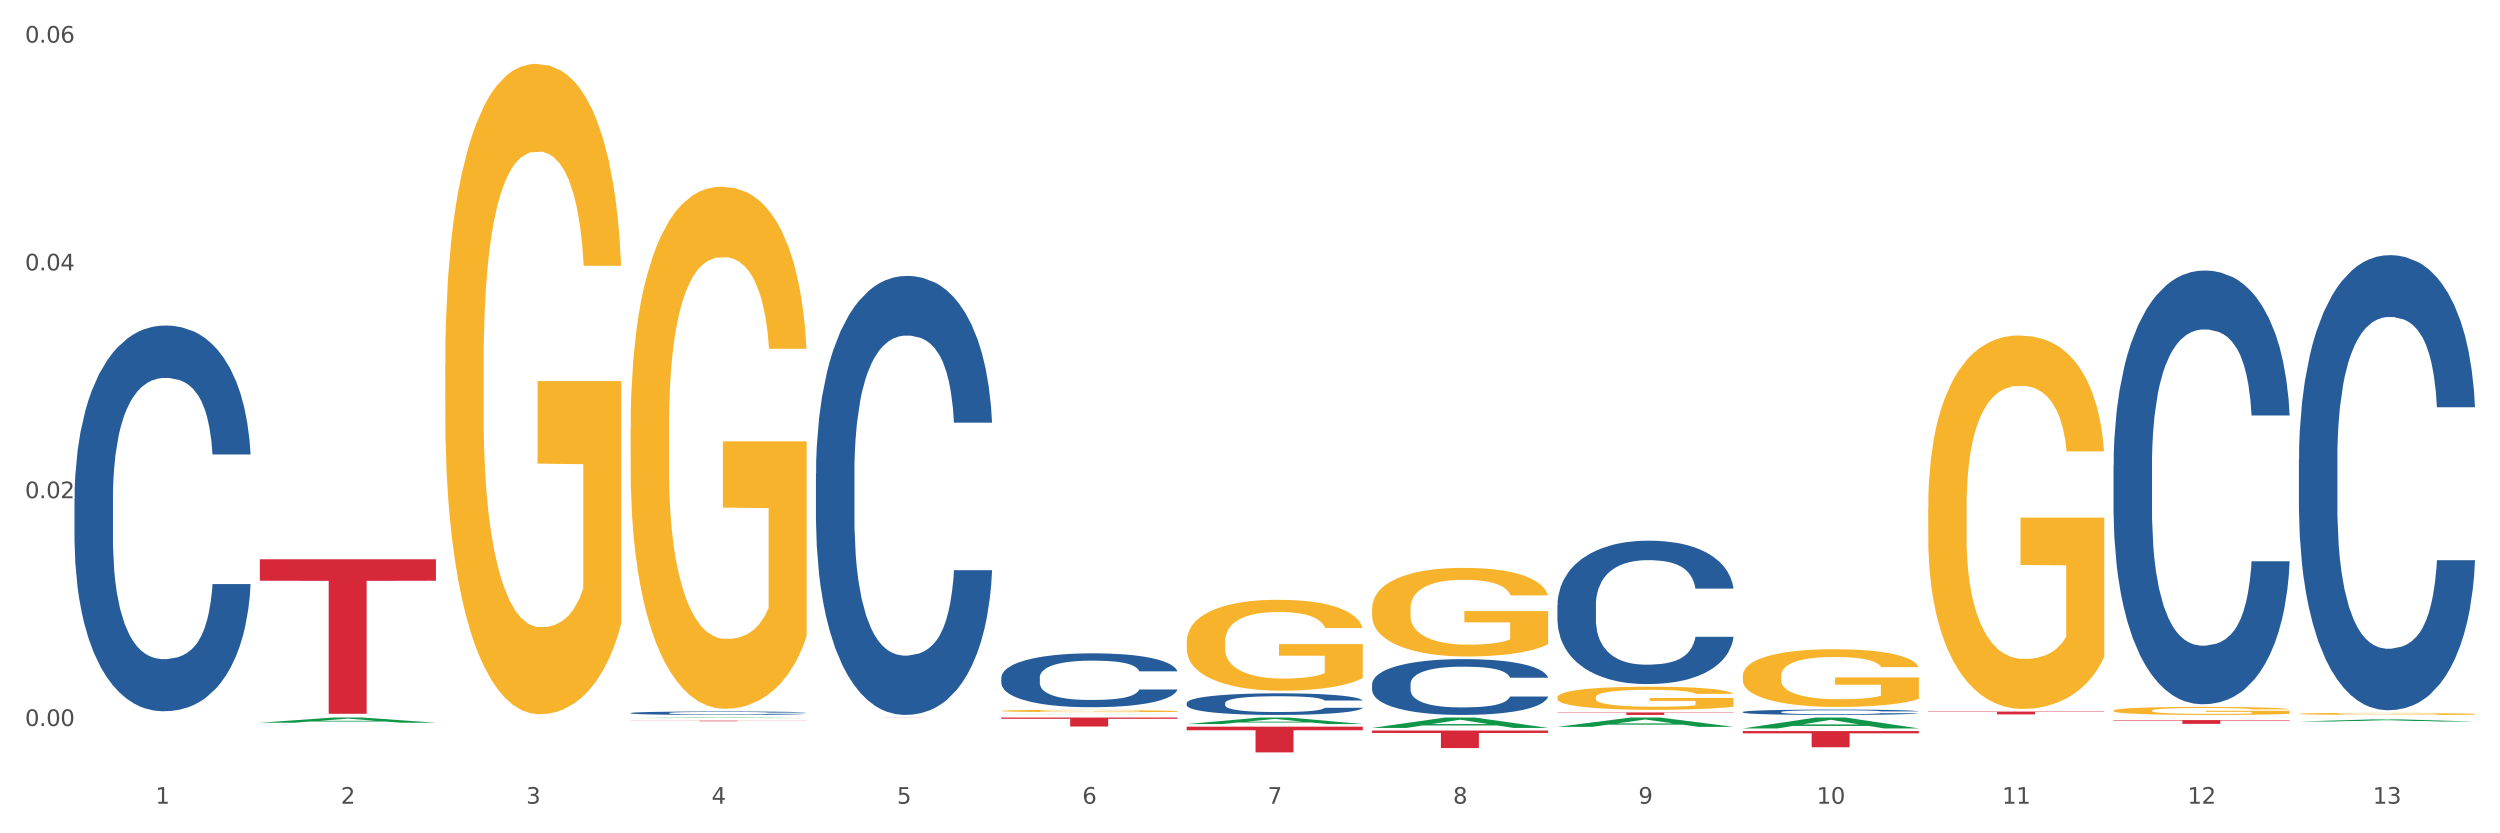 <?xml version="1.0" encoding="utf-8" standalone="no"?>
<!DOCTYPE svg PUBLIC "-//W3C//DTD SVG 1.1//EN"
  "http://www.w3.org/Graphics/SVG/1.1/DTD/svg11.dtd">
<svg xmlns:xlink="http://www.w3.org/1999/xlink" width="1080pt" height="360pt" viewBox="0 0 1080 360" xmlns="http://www.w3.org/2000/svg" version="1.1">
 <rect x="0" y="0" width="1080" height="360" fill="#333333" stroke="none"/>
 <defs>
  <style type="text/css">*{stroke-linejoin: round; stroke-linecap: butt}</style>
 </defs>
 <g id="figure_1">
  <g id="patch_1">
   <path d="M 0 360 
L 1080 360 
L 1080 0 
L 0 0 
z
" style="fill: #ffffff; stroke: #ffffff; stroke-linejoin: miter"/>
  </g>
  <g id="axes_1">
   <g id="matplotlib.axis_1">
    <g id="xtick_1">
     <g id="text_1">
      <!-- 1 -->
      <g style="fill: #4d4d4d" transform="translate(67.159 347.204) scale(0.096 -0.096)">
       <defs>
        <path id="DejaVuSans-31" d="M 794 531 
L 1825 531 
L 1825 4091 
L 703 3866 
L 703 4441 
L 1819 4666 
L 2450 4666 
L 2450 531 
L 3481 531 
L 3481 0 
L 794 0 
L 794 531 
z
" transform="scale(0.016)"/>
       </defs>
       <use xlink:href="#DejaVuSans-31"/>
      </g>
     </g>
    </g>
    <g id="xtick_2">
     <g id="text_2">
      <!-- 2 -->
      <g style="fill: #4d4d4d" transform="translate(147.238 347.204) scale(0.096 -0.096)">
       <defs>
        <path id="DejaVuSans-32" d="M 1228 531 
L 3431 531 
L 3431 0 
L 469 0 
L 469 531 
Q 828 903 1448 1529 
Q 2069 2156 2228 2338 
Q 2531 2678 2651 2914 
Q 2772 3150 2772 3378 
Q 2772 3750 2511 3984 
Q 2250 4219 1831 4219 
Q 1534 4219 1204 4116 
Q 875 4013 500 3803 
L 500 4441 
Q 881 4594 1212 4672 
Q 1544 4750 1819 4750 
Q 2544 4750 2975 4387 
Q 3406 4025 3406 3419 
Q 3406 3131 3298 2873 
Q 3191 2616 2906 2266 
Q 2828 2175 2409 1742 
Q 1991 1309 1228 531 
z
" transform="scale(0.016)"/>
       </defs>
       <use xlink:href="#DejaVuSans-32"/>
      </g>
     </g>
    </g>
    <g id="xtick_3">
     <g id="text_3">
      <!-- 3 -->
      <g style="fill: #4d4d4d" transform="translate(227.317 347.204) scale(0.096 -0.096)">
       <defs>
        <path id="DejaVuSans-33" d="M 2597 2516 
Q 3050 2419 3304 2112 
Q 3559 1806 3559 1356 
Q 3559 666 3084 287 
Q 2609 -91 1734 -91 
Q 1441 -91 1130 -33 
Q 819 25 488 141 
L 488 750 
Q 750 597 1062 519 
Q 1375 441 1716 441 
Q 2309 441 2620 675 
Q 2931 909 2931 1356 
Q 2931 1769 2642 2001 
Q 2353 2234 1838 2234 
L 1294 2234 
L 1294 2753 
L 1863 2753 
Q 2328 2753 2575 2939 
Q 2822 3125 2822 3475 
Q 2822 3834 2567 4026 
Q 2313 4219 1838 4219 
Q 1578 4219 1281 4162 
Q 984 4106 628 3988 
L 628 4550 
Q 988 4650 1302 4700 
Q 1616 4750 1894 4750 
Q 2613 4750 3031 4423 
Q 3450 4097 3450 3541 
Q 3450 3153 3228 2886 
Q 3006 2619 2597 2516 
z
" transform="scale(0.016)"/>
       </defs>
       <use xlink:href="#DejaVuSans-33"/>
      </g>
     </g>
    </g>
    <g id="xtick_4">
     <g id="text_4">
      <!-- 4 -->
      <g style="fill: #4d4d4d" transform="translate(307.396 347.204) scale(0.096 -0.096)">
       <defs>
        <path id="DejaVuSans-34" d="M 2419 4116 
L 825 1625 
L 2419 1625 
L 2419 4116 
z
M 2253 4666 
L 3047 4666 
L 3047 1625 
L 3713 1625 
L 3713 1100 
L 3047 1100 
L 3047 0 
L 2419 0 
L 2419 1100 
L 313 1100 
L 313 1709 
L 2253 4666 
z
" transform="scale(0.016)"/>
       </defs>
       <use xlink:href="#DejaVuSans-34"/>
      </g>
     </g>
    </g>
    <g id="xtick_5">
     <g id="text_5">
      <!-- 5 -->
      <g style="fill: #4d4d4d" transform="translate(387.475 347.204) scale(0.096 -0.096)">
       <defs>
        <path id="DejaVuSans-35" d="M 691 4666 
L 3169 4666 
L 3169 4134 
L 1269 4134 
L 1269 2991 
Q 1406 3038 1543 3061 
Q 1681 3084 1819 3084 
Q 2600 3084 3056 2656 
Q 3513 2228 3513 1497 
Q 3513 744 3044 326 
Q 2575 -91 1722 -91 
Q 1428 -91 1123 -41 
Q 819 9 494 109 
L 494 744 
Q 775 591 1075 516 
Q 1375 441 1709 441 
Q 2250 441 2565 725 
Q 2881 1009 2881 1497 
Q 2881 1984 2565 2268 
Q 2250 2553 1709 2553 
Q 1456 2553 1204 2497 
Q 953 2441 691 2322 
L 691 4666 
z
" transform="scale(0.016)"/>
       </defs>
       <use xlink:href="#DejaVuSans-35"/>
      </g>
     </g>
    </g>
    <g id="xtick_6">
     <g id="text_6">
      <!-- 6 -->
      <g style="fill: #4d4d4d" transform="translate(467.554 347.204) scale(0.096 -0.096)">
       <defs>
        <path id="DejaVuSans-36" d="M 2113 2584 
Q 1688 2584 1439 2293 
Q 1191 2003 1191 1497 
Q 1191 994 1439 701 
Q 1688 409 2113 409 
Q 2538 409 2786 701 
Q 3034 994 3034 1497 
Q 3034 2003 2786 2293 
Q 2538 2584 2113 2584 
z
M 3366 4563 
L 3366 3988 
Q 3128 4100 2886 4159 
Q 2644 4219 2406 4219 
Q 1781 4219 1451 3797 
Q 1122 3375 1075 2522 
Q 1259 2794 1537 2939 
Q 1816 3084 2150 3084 
Q 2853 3084 3261 2657 
Q 3669 2231 3669 1497 
Q 3669 778 3244 343 
Q 2819 -91 2113 -91 
Q 1303 -91 875 529 
Q 447 1150 447 2328 
Q 447 3434 972 4092 
Q 1497 4750 2381 4750 
Q 2619 4750 2861 4703 
Q 3103 4656 3366 4563 
z
" transform="scale(0.016)"/>
       </defs>
       <use xlink:href="#DejaVuSans-36"/>
      </g>
     </g>
    </g>
    <g id="xtick_7">
     <g id="text_7">
      <!-- 7 -->
      <g style="fill: #4d4d4d" transform="translate(547.634 347.204) scale(0.096 -0.096)">
       <defs>
        <path id="DejaVuSans-37" d="M 525 4666 
L 3525 4666 
L 3525 4397 
L 1831 0 
L 1172 0 
L 2766 4134 
L 525 4134 
L 525 4666 
z
" transform="scale(0.016)"/>
       </defs>
       <use xlink:href="#DejaVuSans-37"/>
      </g>
     </g>
    </g>
    <g id="xtick_8">
     <g id="text_8">
      <!-- 8 -->
      <g style="fill: #4d4d4d" transform="translate(627.713 347.204) scale(0.096 -0.096)">
       <defs>
        <path id="DejaVuSans-38" d="M 2034 2216 
Q 1584 2216 1326 1975 
Q 1069 1734 1069 1313 
Q 1069 891 1326 650 
Q 1584 409 2034 409 
Q 2484 409 2743 651 
Q 3003 894 3003 1313 
Q 3003 1734 2745 1975 
Q 2488 2216 2034 2216 
z
M 1403 2484 
Q 997 2584 770 2862 
Q 544 3141 544 3541 
Q 544 4100 942 4425 
Q 1341 4750 2034 4750 
Q 2731 4750 3128 4425 
Q 3525 4100 3525 3541 
Q 3525 3141 3298 2862 
Q 3072 2584 2669 2484 
Q 3125 2378 3379 2068 
Q 3634 1759 3634 1313 
Q 3634 634 3220 271 
Q 2806 -91 2034 -91 
Q 1263 -91 848 271 
Q 434 634 434 1313 
Q 434 1759 690 2068 
Q 947 2378 1403 2484 
z
M 1172 3481 
Q 1172 3119 1398 2916 
Q 1625 2713 2034 2713 
Q 2441 2713 2670 2916 
Q 2900 3119 2900 3481 
Q 2900 3844 2670 4047 
Q 2441 4250 2034 4250 
Q 1625 4250 1398 4047 
Q 1172 3844 1172 3481 
z
" transform="scale(0.016)"/>
       </defs>
       <use xlink:href="#DejaVuSans-38"/>
      </g>
     </g>
    </g>
    <g id="xtick_9">
     <g id="text_9">
      <!-- 9 -->
      <g style="fill: #4d4d4d" transform="translate(707.792 347.204) scale(0.096 -0.096)">
       <defs>
        <path id="DejaVuSans-39" d="M 703 97 
L 703 672 
Q 941 559 1184 500 
Q 1428 441 1663 441 
Q 2288 441 2617 861 
Q 2947 1281 2994 2138 
Q 2813 1869 2534 1725 
Q 2256 1581 1919 1581 
Q 1219 1581 811 2004 
Q 403 2428 403 3163 
Q 403 3881 828 4315 
Q 1253 4750 1959 4750 
Q 2769 4750 3195 4129 
Q 3622 3509 3622 2328 
Q 3622 1225 3098 567 
Q 2575 -91 1691 -91 
Q 1453 -91 1209 -44 
Q 966 3 703 97 
z
M 1959 2075 
Q 2384 2075 2632 2365 
Q 2881 2656 2881 3163 
Q 2881 3666 2632 3958 
Q 2384 4250 1959 4250 
Q 1534 4250 1286 3958 
Q 1038 3666 1038 3163 
Q 1038 2656 1286 2365 
Q 1534 2075 1959 2075 
z
" transform="scale(0.016)"/>
       </defs>
       <use xlink:href="#DejaVuSans-39"/>
      </g>
     </g>
    </g>
    <g id="xtick_10">
     <g id="text_10">
      <!-- 10 -->
      <g style="fill: #4d4d4d" transform="translate(784.817 347.204) scale(0.096 -0.096)">
       <defs>
        <path id="DejaVuSans-30" d="M 2034 4250 
Q 1547 4250 1301 3770 
Q 1056 3291 1056 2328 
Q 1056 1369 1301 889 
Q 1547 409 2034 409 
Q 2525 409 2770 889 
Q 3016 1369 3016 2328 
Q 3016 3291 2770 3770 
Q 2525 4250 2034 4250 
z
M 2034 4750 
Q 2819 4750 3233 4129 
Q 3647 3509 3647 2328 
Q 3647 1150 3233 529 
Q 2819 -91 2034 -91 
Q 1250 -91 836 529 
Q 422 1150 422 2328 
Q 422 3509 836 4129 
Q 1250 4750 2034 4750 
z
" transform="scale(0.016)"/>
       </defs>
       <use xlink:href="#DejaVuSans-31"/>
       <use xlink:href="#DejaVuSans-30" transform="translate(63.623 0)"/>
      </g>
     </g>
    </g>
    <g id="xtick_11">
     <g id="text_11">
      <!-- 11 -->
      <g style="fill: #4d4d4d" transform="translate(864.896 347.204) scale(0.096 -0.096)">
       <use xlink:href="#DejaVuSans-31"/>
       <use xlink:href="#DejaVuSans-31" transform="translate(63.623 0)"/>
      </g>
     </g>
    </g>
    <g id="xtick_12">
     <g id="text_12">
      <!-- 12 -->
      <g style="fill: #4d4d4d" transform="translate(944.975 347.204) scale(0.096 -0.096)">
       <use xlink:href="#DejaVuSans-31"/>
       <use xlink:href="#DejaVuSans-32" transform="translate(63.623 0)"/>
      </g>
     </g>
    </g>
    <g id="xtick_13">
     <g id="text_13">
      <!-- 13 -->
      <g style="fill: #4d4d4d" transform="translate(1025.054 347.204) scale(0.096 -0.096)">
       <use xlink:href="#DejaVuSans-31"/>
       <use xlink:href="#DejaVuSans-33" transform="translate(63.623 0)"/>
      </g>
     </g>
    </g>
    <g id="xtick_14"/>
    <g id="xtick_15"/>
    <g id="xtick_16"/>
    <g id="xtick_17"/>
    <g id="xtick_18"/>
    <g id="xtick_19"/>
    <g id="xtick_20"/>
    <g id="xtick_21"/>
    <g id="xtick_22"/>
    <g id="xtick_23"/>
    <g id="xtick_24"/>
    <g id="xtick_25"/>
   </g>
   <g id="matplotlib.axis_2">
    <g id="ytick_1">
     <g id="text_14">
      <!-- 0.00 -->
      <g style="fill: #4d4d4d" transform="translate(10.8 313.63) scale(0.096 -0.096)">
       <defs>
        <path id="DejaVuSans-2e" d="M 684 794 
L 1344 794 
L 1344 0 
L 684 0 
L 684 794 
z
" transform="scale(0.016)"/>
       </defs>
       <use xlink:href="#DejaVuSans-30"/>
       <use xlink:href="#DejaVuSans-2e" transform="translate(63.623 0)"/>
       <use xlink:href="#DejaVuSans-30" transform="translate(95.41 0)"/>
       <use xlink:href="#DejaVuSans-30" transform="translate(159.033 0)"/>
      </g>
     </g>
    </g>
    <g id="ytick_2">
     <g id="text_15">
      <!-- 0.02 -->
      <g style="fill: #4d4d4d" transform="translate(10.8 215.223) scale(0.096 -0.096)">
       <use xlink:href="#DejaVuSans-30"/>
       <use xlink:href="#DejaVuSans-2e" transform="translate(63.623 0)"/>
       <use xlink:href="#DejaVuSans-30" transform="translate(95.41 0)"/>
       <use xlink:href="#DejaVuSans-32" transform="translate(159.033 0)"/>
      </g>
     </g>
    </g>
    <g id="ytick_3">
     <g id="text_16">
      <!-- 0.04 -->
      <g style="fill: #4d4d4d" transform="translate(10.8 116.816) scale(0.096 -0.096)">
       <use xlink:href="#DejaVuSans-30"/>
       <use xlink:href="#DejaVuSans-2e" transform="translate(63.623 0)"/>
       <use xlink:href="#DejaVuSans-30" transform="translate(95.41 0)"/>
       <use xlink:href="#DejaVuSans-34" transform="translate(159.033 0)"/>
      </g>
     </g>
    </g>
    <g id="ytick_4">
     <g id="text_17">
      <!-- 0.06 -->
      <g style="fill: #4d4d4d" transform="translate(10.8 18.41) scale(0.096 -0.096)">
       <use xlink:href="#DejaVuSans-30"/>
       <use xlink:href="#DejaVuSans-2e" transform="translate(63.623 0)"/>
       <use xlink:href="#DejaVuSans-30" transform="translate(95.41 0)"/>
       <use xlink:href="#DejaVuSans-36" transform="translate(159.033 0)"/>
      </g>
     </g>
    </g>
    <g id="ytick_5"/>
    <g id="ytick_6"/>
    <g id="ytick_7"/>
   </g>
   <g id="PolyCollection_1">
    <path d="M 112.254 312.213 
L 112.333 312.211 
L 143.704 309.985 
L 156.723 309.982 
L 188.329 312.217 
L 173.271 312.217 
L 166.448 311.697 
L 134.057 311.697 
L 133.822 311.705 
L 127.234 312.217 
L 112.254 312.217 
L 112.254 312.213 
L 138.135 311.386 
L 162.37 311.384 
L 150.37 310.459 
L 150.213 310.455 
L 150.056 310.461 
L 138.057 311.384 
L 138.135 311.386 
L 112.254 312.213 
z
" clip-path="url(#pcb1b6d861c)" style="fill: #109648"/>
    <path d="M 112.254 241.604 
L 188.329 241.604 
L 188.329 250.883 
L 158.404 250.946 
L 158.404 308.374 
L 141.999 308.374 
L 141.999 250.946 
L 112.254 250.883 
L 112.254 241.667 
L 112.254 241.604 
z
" clip-path="url(#pcb1b6d861c)" style="fill: #d62839"/>
    <path d="M 272.412 311.341 
L 348.488 311.341 
L 348.488 311.376 
L 318.562 311.377 
L 318.562 311.593 
L 302.157 311.593 
L 302.157 311.377 
L 272.412 311.376 
L 272.412 311.342 
L 272.412 311.341 
z
" clip-path="url(#pcb1b6d861c)" style="fill: #d62839"/>
    <path d="M 352.492 310.064 
L 428.567 310.064 
L 428.567 310.072 
L 398.641 310.072 
L 398.641 310.117 
L 382.237 310.117 
L 382.237 310.072 
L 352.492 310.072 
L 352.492 310.064 
L 352.492 310.064 
z
" clip-path="url(#pcb1b6d861c)" style="fill: #d62839"/>
    <path d="M 432.571 309.982 
L 508.646 309.982 
L 508.646 310.522 
L 478.721 310.526 
L 478.721 313.868 
L 462.316 313.868 
L 462.316 310.526 
L 432.571 310.522 
L 432.571 309.986 
L 432.571 309.982 
z
" clip-path="url(#pcb1b6d861c)" style="fill: #d62839"/>
    <path d="M 512.65 313.934 
L 588.725 313.934 
L 588.725 315.477 
L 558.8 315.487 
L 558.8 325.036 
L 542.395 325.036 
L 542.395 315.487 
L 512.65 315.477 
L 512.65 313.944 
L 512.65 313.934 
z
" clip-path="url(#pcb1b6d861c)" style="fill: #d62839"/>
    <path d="M 592.729 315.584 
L 668.804 315.584 
L 668.804 316.639 
L 638.879 316.646 
L 638.879 323.174 
L 622.474 323.174 
L 622.474 316.646 
L 592.729 316.639 
L 592.729 315.591 
L 592.729 315.584 
z
" clip-path="url(#pcb1b6d861c)" style="fill: #d62839"/>
    <path d="M 672.808 307.772 
L 748.883 307.772 
L 748.883 307.923 
L 718.958 307.924 
L 718.958 308.853 
L 702.553 308.853 
L 702.553 307.924 
L 672.808 307.923 
L 672.808 307.773 
L 672.808 307.772 
z
" clip-path="url(#pcb1b6d861c)" style="fill: #d62839"/>
    <path d="M 832.967 307.394 
L 909.042 307.394 
L 909.042 307.563 
L 879.116 307.564 
L 879.116 308.61 
L 862.712 308.61 
L 862.712 307.564 
L 832.967 307.563 
L 832.967 307.395 
L 832.967 307.394 
z
" clip-path="url(#pcb1b6d861c)" style="fill: #d62839"/>
    <path d="M 913.046 311.082 
L 989.121 311.082 
L 989.121 311.309 
L 959.196 311.31 
L 959.196 312.715 
L 942.791 312.715 
L 942.791 311.31 
L 913.046 311.309 
L 913.046 311.083 
L 913.046 311.082 
z
" clip-path="url(#pcb1b6d861c)" style="fill: #d62839"/>
    <path d="M 993.125 308.369 
L 993.215 308.369 
L 993.215 308.339 
L 993.394 308.314 
L 994.292 308.252 
L 995.64 308.201 
L 996.628 308.174 
L 997.616 308.152 
L 998.783 308.13 
L 1000.22 308.107 
L 1002.825 308.073 
L 1004.442 308.056 
L 1006.418 308.038 
L 1010.01 308.012 
L 1012.615 307.997 
L 1015.31 307.984 
L 1019.711 307.97 
L 1022.585 307.963 
L 1025.639 307.958 
L 1029.321 307.955 
L 1032.105 307.954 
L 1038.213 307.957 
L 1043.422 307.964 
L 1045.937 307.97 
L 1049.171 307.98 
L 1050.877 307.986 
L 1053.662 307.999 
L 1056.536 308.017 
L 1058.512 308.031 
L 1061.476 308.059 
L 1063.721 308.087 
L 1065.787 308.122 
L 1066.865 308.145 
L 1067.673 308.168 
L 1068.392 308.193 
L 1069.11 308.233 
L 1052.943 308.233 
L 1052.314 308.204 
L 1051.326 308.177 
L 1049.889 308.151 
L 1048.632 308.135 
L 1046.476 308.114 
L 1044.5 308.101 
L 1042.434 308.091 
L 1039.92 308.083 
L 1037.944 308.079 
L 1035.159 308.076 
L 1029.68 308.076 
L 1025.998 308.083 
L 1023.483 308.091 
L 1021.866 308.099 
L 1020.429 308.107 
L 1018.813 308.118 
L 1016.926 308.136 
L 1015.579 308.151 
L 1014.232 308.171 
L 1013.154 308.19 
L 1012.166 308.213 
L 1011.358 308.238 
L 1010.729 308.264 
L 1010.19 308.295 
L 1009.741 308.346 
L 1009.741 308.459 
L 1009.921 308.484 
L 1010.37 308.518 
L 1010.909 308.543 
L 1011.807 308.574 
L 1012.615 308.594 
L 1014.142 308.624 
L 1015.849 308.648 
L 1017.196 308.664 
L 1018.543 308.677 
L 1020.878 308.695 
L 1023.483 308.71 
L 1025.728 308.719 
L 1028.782 308.727 
L 1030.848 308.731 
L 1032.644 308.732 
L 1037.045 308.732 
L 1040.189 308.73 
L 1043.692 308.724 
L 1046.386 308.717 
L 1048.632 308.708 
L 1051.147 308.693 
L 1052.763 308.679 
L 1052.763 308.507 
L 1033.004 308.506 
L 1033.004 308.392 
L 1069.2 308.392 
L 1069.2 308.727 
L 1067.673 308.744 
L 1065.967 308.76 
L 1064.17 308.774 
L 1061.476 308.791 
L 1058.242 308.808 
L 1055.368 308.819 
L 1052.314 308.829 
L 1048.722 308.838 
L 1044.051 308.846 
L 1041.177 308.85 
L 1037.584 308.852 
L 1033.363 308.853 
L 1029.68 308.851 
L 1026.088 308.847 
L 1022.315 308.84 
L 1018.633 308.829 
L 1015.849 308.818 
L 1013.064 308.805 
L 1010.1 308.788 
L 1007.765 308.772 
L 1005.969 308.757 
L 1003.993 308.738 
L 1001.837 308.713 
L 1000.22 308.691 
L 998.783 308.668 
L 997.256 308.639 
L 996.179 308.613 
L 995.101 308.581 
L 994.472 308.557 
L 993.754 308.52 
L 993.215 308.469 
L 993.125 308.369 
z
" clip-path="url(#pcb1b6d861c)" style="fill: #f7b32b"/>
    <path d="M 192.333 157.424 
L 192.423 157.167 
L 192.423 147.929 
L 192.603 139.974 
L 193.501 120.727 
L 194.848 104.817 
L 195.836 96.348 
L 196.824 89.419 
L 197.992 82.491 
L 199.429 75.305 
L 202.034 64.784 
L 203.65 59.395 
L 205.626 53.749 
L 209.219 45.537 
L 211.824 40.918 
L 214.518 37.069 
L 218.919 32.45 
L 221.793 30.397 
L 224.847 28.857 
L 228.53 27.831 
L 231.314 27.574 
L 237.422 28.344 
L 242.631 30.653 
L 245.146 32.45 
L 248.379 35.529 
L 250.086 37.582 
L 252.87 41.688 
L 255.744 47.077 
L 257.72 51.696 
L 260.684 60.421 
L 262.93 69.146 
L 264.995 79.925 
L 266.073 87.366 
L 266.882 94.295 
L 267.6 102.25 
L 268.319 114.825 
L 252.152 114.825 
L 251.523 105.843 
L 250.535 97.375 
L 249.098 89.163 
L 247.84 84.03 
L 245.685 77.615 
L 243.709 73.509 
L 241.643 70.43 
L 239.128 67.863 
L 237.152 66.58 
L 234.368 65.554 
L 228.889 65.81 
L 225.206 67.863 
L 222.692 70.43 
L 221.075 72.739 
L 219.638 75.305 
L 218.021 78.898 
L 216.135 84.287 
L 214.788 89.163 
L 213.44 95.322 
L 212.363 101.481 
L 211.375 108.666 
L 210.566 116.365 
L 209.937 124.32 
L 209.399 134.071 
L 208.949 150.238 
L 208.949 185.395 
L 209.129 193.351 
L 209.578 203.872 
L 210.117 211.827 
L 211.015 221.322 
L 211.824 227.738 
L 213.351 236.976 
L 215.057 244.675 
L 216.404 249.551 
L 217.752 253.656 
L 220.087 259.302 
L 222.692 263.921 
L 224.937 266.744 
L 227.991 269.31 
L 230.057 270.337 
L 231.853 270.85 
L 236.254 270.85 
L 239.398 270.08 
L 242.9 268.284 
L 245.595 265.974 
L 247.84 263.151 
L 250.355 258.532 
L 251.972 254.17 
L 251.972 200.536 
L 232.212 200.279 
L 232.212 164.609 
L 268.408 164.609 
L 268.408 269.31 
L 266.882 274.699 
L 265.175 279.575 
L 263.379 283.938 
L 260.684 289.327 
L 257.451 294.459 
L 254.577 298.052 
L 251.523 301.131 
L 247.93 303.954 
L 243.26 306.52 
L 240.386 307.547 
L 236.793 308.317 
L 232.571 308.573 
L 228.889 308.06 
L 225.296 306.777 
L 221.524 304.467 
L 217.841 301.131 
L 215.057 297.795 
L 212.273 293.689 
L 209.309 288.3 
L 206.974 283.168 
L 205.177 278.549 
L 203.201 272.646 
L 201.046 264.948 
L 199.429 258.019 
L 197.992 250.834 
L 196.465 241.595 
L 195.387 233.64 
L 194.309 223.632 
L 193.681 216.19 
L 192.962 204.642 
L 192.423 188.475 
L 192.333 157.424 
z
" clip-path="url(#pcb1b6d861c)" style="fill: #f7b32b"/>
    <path d="M 913.046 201.054 
L 913.136 200.883 
L 913.136 196.091 
L 913.405 189.588 
L 914.395 177.608 
L 915.653 168.538 
L 917.812 157.927 
L 918.981 153.477 
L 920.509 148.514 
L 923.657 140.471 
L 927.254 133.626 
L 929.771 129.86 
L 931.66 127.465 
L 935.886 123.186 
L 938.314 121.304 
L 940.832 119.763 
L 942.99 118.737 
L 946.587 117.539 
L 949.465 117.025 
L 952.792 116.854 
L 955.579 117.025 
L 959.266 117.71 
L 964.662 119.763 
L 966.73 120.961 
L 969.518 123.015 
L 972.395 125.753 
L 974.733 128.491 
L 977.431 132.428 
L 980.218 137.562 
L 982.916 144.065 
L 984.805 150.055 
L 986.333 156.387 
L 987.682 164.088 
L 988.671 172.474 
L 989.121 179.49 
L 972.665 179.49 
L 972.215 173.158 
L 971.316 166.313 
L 970.417 161.692 
L 969.428 157.927 
L 967.899 153.649 
L 966.55 150.91 
L 964.302 147.659 
L 962.234 145.605 
L 960.525 144.407 
L 958.457 143.38 
L 954.051 142.354 
L 950.903 142.354 
L 948.925 142.696 
L 946.497 143.551 
L 944.429 144.749 
L 942.001 146.803 
L 940.113 149.028 
L 938.224 151.937 
L 937.145 153.991 
L 935.527 157.756 
L 934.447 160.836 
L 933.009 166.142 
L 932.199 169.907 
L 930.761 179.662 
L 930.131 186.849 
L 929.861 191.812 
L 929.681 197.289 
L 929.681 223.986 
L 930.221 235.966 
L 930.671 241.1 
L 931.39 246.919 
L 932.739 254.449 
L 934.717 261.808 
L 936.785 267.113 
L 938.494 270.364 
L 940.113 272.76 
L 941.731 274.643 
L 943.71 276.354 
L 945.328 277.381 
L 947.756 278.408 
L 950.634 278.921 
L 952.882 278.921 
L 957.468 278.066 
L 959.536 277.21 
L 961.514 276.012 
L 963.673 274.129 
L 965.381 272.076 
L 966.37 270.536 
L 967.989 267.284 
L 969.248 263.861 
L 970.327 259.925 
L 971.046 256.502 
L 971.856 251.368 
L 972.485 245.549 
L 972.665 242.469 
L 989.121 242.469 
L 988.761 248.63 
L 988.132 254.62 
L 986.873 262.663 
L 985.884 267.284 
L 984.355 272.931 
L 982.736 277.723 
L 980.488 283.029 
L 978.42 286.965 
L 976.262 290.388 
L 973.924 293.468 
L 969.697 297.746 
L 968.169 298.944 
L 964.931 300.998 
L 962.414 302.196 
L 958.727 303.394 
L 954.95 304.079 
L 950.993 304.25 
L 947.486 303.907 
L 943.62 302.881 
L 941.192 301.854 
L 938.494 300.314 
L 935.347 297.918 
L 932.379 295.008 
L 929.592 291.585 
L 926.984 287.649 
L 924.556 283.2 
L 921.409 275.841 
L 919.071 268.653 
L 917.362 261.979 
L 916.193 256.331 
L 915.024 249.143 
L 914.395 244.18 
L 913.405 232.201 
L 913.046 221.077 
L 913.046 201.054 
z
" clip-path="url(#pcb1b6d861c)" style="fill: #255c99"/>
    <path d="M 752.887 307.576 
L 752.977 307.574 
L 752.977 307.515 
L 753.247 307.435 
L 754.236 307.286 
L 755.495 307.174 
L 757.653 307.043 
L 758.822 306.988 
L 760.351 306.927 
L 763.498 306.827 
L 767.095 306.742 
L 769.613 306.696 
L 771.501 306.666 
L 775.728 306.613 
L 778.156 306.59 
L 780.674 306.571 
L 782.832 306.558 
L 786.429 306.543 
L 789.306 306.537 
L 792.633 306.535 
L 795.421 306.537 
L 799.108 306.546 
L 804.503 306.571 
L 806.572 306.586 
L 809.359 306.611 
L 812.237 306.645 
L 814.575 306.679 
L 817.273 306.728 
L 820.06 306.791 
L 822.758 306.872 
L 824.646 306.946 
L 826.175 307.024 
L 827.524 307.119 
L 828.513 307.223 
L 828.963 307.31 
L 812.507 307.31 
L 812.057 307.231 
L 811.158 307.147 
L 810.258 307.09 
L 809.269 307.043 
L 807.741 306.99 
L 806.392 306.956 
L 804.144 306.916 
L 802.075 306.891 
L 800.367 306.876 
L 798.299 306.863 
L 793.892 306.85 
L 790.745 306.85 
L 788.767 306.855 
L 786.339 306.865 
L 784.271 306.88 
L 781.843 306.905 
L 779.954 306.933 
L 778.066 306.969 
L 776.987 306.994 
L 775.368 307.041 
L 774.289 307.079 
L 772.85 307.145 
L 772.041 307.191 
L 770.602 307.312 
L 769.973 307.401 
L 769.703 307.462 
L 769.523 307.53 
L 769.523 307.86 
L 770.063 308.008 
L 770.512 308.072 
L 771.232 308.144 
L 772.581 308.237 
L 774.559 308.328 
L 776.627 308.393 
L 778.336 308.434 
L 779.954 308.463 
L 781.573 308.487 
L 783.551 308.508 
L 785.17 308.521 
L 787.598 308.533 
L 790.475 308.54 
L 792.723 308.54 
L 797.31 308.529 
L 799.378 308.518 
L 801.356 308.504 
L 803.514 308.48 
L 805.223 308.455 
L 806.212 308.436 
L 807.831 308.396 
L 809.089 308.353 
L 810.169 308.305 
L 810.888 308.262 
L 811.697 308.199 
L 812.327 308.127 
L 812.507 308.089 
L 828.963 308.089 
L 828.603 308.165 
L 827.973 308.239 
L 826.714 308.338 
L 825.725 308.396 
L 824.197 308.465 
L 822.578 308.525 
L 820.33 308.59 
L 818.262 308.639 
L 816.104 308.681 
L 813.765 308.719 
L 809.539 308.772 
L 808.01 308.787 
L 804.773 308.813 
L 802.255 308.827 
L 798.568 308.842 
L 794.792 308.851 
L 790.835 308.853 
L 787.328 308.849 
L 783.461 308.836 
L 781.033 308.823 
L 778.336 308.804 
L 775.188 308.775 
L 772.221 308.739 
L 769.433 308.696 
L 766.825 308.648 
L 764.398 308.592 
L 761.25 308.501 
L 758.912 308.413 
L 757.204 308.33 
L 756.035 308.26 
L 754.866 308.171 
L 754.236 308.11 
L 753.247 307.962 
L 752.887 307.824 
L 752.887 307.576 
z
" clip-path="url(#pcb1b6d861c)" style="fill: #255c99"/>
    <path d="M 672.808 261.404 
L 672.898 261.347 
L 672.898 259.763 
L 673.168 257.613 
L 674.157 253.652 
L 675.416 250.653 
L 677.574 247.145 
L 678.743 245.674 
L 680.272 244.033 
L 683.419 241.374 
L 687.016 239.111 
L 689.534 237.866 
L 691.422 237.074 
L 695.649 235.659 
L 698.077 235.037 
L 700.595 234.528 
L 702.753 234.188 
L 706.35 233.792 
L 709.227 233.623 
L 712.554 233.566 
L 715.342 233.623 
L 719.029 233.849 
L 724.424 234.528 
L 726.492 234.924 
L 729.28 235.603 
L 732.158 236.508 
L 734.496 237.413 
L 737.193 238.715 
L 739.981 240.412 
L 742.679 242.562 
L 744.567 244.543 
L 746.096 246.636 
L 747.445 249.182 
L 748.434 251.955 
L 748.883 254.274 
L 732.427 254.274 
L 731.978 252.181 
L 731.079 249.918 
L 730.179 248.39 
L 729.19 247.145 
L 727.661 245.731 
L 726.313 244.826 
L 724.065 243.75 
L 721.996 243.072 
L 720.288 242.675 
L 718.22 242.336 
L 713.813 241.996 
L 710.666 241.996 
L 708.688 242.11 
L 706.26 242.393 
L 704.191 242.789 
L 701.764 243.468 
L 699.875 244.203 
L 697.987 245.165 
L 696.908 245.844 
L 695.289 247.089 
L 694.21 248.107 
L 692.771 249.861 
L 691.962 251.106 
L 690.523 254.331 
L 689.894 256.707 
L 689.624 258.348 
L 689.444 260.159 
L 689.444 268.985 
L 689.984 272.946 
L 690.433 274.644 
L 691.153 276.567 
L 692.501 279.057 
L 694.48 281.49 
L 696.548 283.244 
L 698.257 284.319 
L 699.875 285.111 
L 701.494 285.733 
L 703.472 286.299 
L 705.091 286.639 
L 707.519 286.978 
L 710.396 287.148 
L 712.644 287.148 
L 717.23 286.865 
L 719.299 286.582 
L 721.277 286.186 
L 723.435 285.564 
L 725.144 284.885 
L 726.133 284.375 
L 727.751 283.3 
L 729.01 282.169 
L 730.089 280.867 
L 730.809 279.736 
L 731.618 278.038 
L 732.248 276.115 
L 732.427 275.096 
L 748.883 275.096 
L 748.524 277.133 
L 747.894 279.113 
L 746.635 281.773 
L 745.646 283.3 
L 744.117 285.168 
L 742.499 286.752 
L 740.251 288.506 
L 738.183 289.807 
L 736.024 290.939 
L 733.686 291.957 
L 729.46 293.372 
L 727.931 293.768 
L 724.694 294.447 
L 722.176 294.843 
L 718.489 295.239 
L 714.713 295.465 
L 710.756 295.522 
L 707.249 295.409 
L 703.382 295.069 
L 700.954 294.73 
L 698.257 294.22 
L 695.109 293.428 
L 692.142 292.466 
L 689.354 291.335 
L 686.746 290.033 
L 684.318 288.562 
L 681.171 286.129 
L 678.833 283.753 
L 677.125 281.546 
L 675.956 279.679 
L 674.787 277.303 
L 674.157 275.662 
L 673.168 271.701 
L 672.808 268.024 
L 672.808 261.404 
z
" clip-path="url(#pcb1b6d861c)" style="fill: #255c99"/>
    <path d="M 592.729 295.571 
L 592.819 295.549 
L 592.819 294.932 
L 593.089 294.095 
L 594.078 292.553 
L 595.337 291.386 
L 597.495 290.02 
L 598.664 289.447 
L 600.193 288.808 
L 603.34 287.773 
L 606.937 286.892 
L 609.455 286.407 
L 611.343 286.099 
L 615.57 285.548 
L 617.998 285.306 
L 620.515 285.108 
L 622.674 284.976 
L 626.27 284.822 
L 629.148 284.755 
L 632.475 284.733 
L 635.263 284.755 
L 638.95 284.844 
L 644.345 285.108 
L 646.413 285.262 
L 649.201 285.526 
L 652.078 285.879 
L 654.417 286.231 
L 657.114 286.738 
L 659.902 287.399 
L 662.6 288.236 
L 664.488 289.007 
L 666.017 289.822 
L 667.365 290.813 
L 668.355 291.892 
L 668.804 292.795 
L 652.348 292.795 
L 651.899 291.98 
L 650.999 291.099 
L 650.1 290.504 
L 649.111 290.02 
L 647.582 289.469 
L 646.233 289.117 
L 643.985 288.698 
L 641.917 288.434 
L 640.209 288.28 
L 638.14 288.148 
L 633.734 288.015 
L 630.587 288.015 
L 628.608 288.059 
L 626.181 288.17 
L 624.112 288.324 
L 621.684 288.588 
L 619.796 288.874 
L 617.908 289.249 
L 616.829 289.513 
L 615.21 289.998 
L 614.131 290.394 
L 612.692 291.077 
L 611.883 291.562 
L 610.444 292.817 
L 609.814 293.742 
L 609.545 294.381 
L 609.365 295.086 
L 609.365 298.522 
L 609.904 300.064 
L 610.354 300.725 
L 611.073 301.474 
L 612.422 302.443 
L 614.401 303.39 
L 616.469 304.073 
L 618.177 304.492 
L 619.796 304.8 
L 621.415 305.042 
L 623.393 305.262 
L 625.012 305.395 
L 627.439 305.527 
L 630.317 305.593 
L 632.565 305.593 
L 637.151 305.483 
L 639.219 305.373 
L 641.198 305.218 
L 643.356 304.976 
L 645.064 304.712 
L 646.054 304.514 
L 647.672 304.095 
L 648.931 303.654 
L 650.01 303.148 
L 650.73 302.707 
L 651.539 302.047 
L 652.168 301.298 
L 652.348 300.901 
L 668.804 300.901 
L 668.445 301.694 
L 667.815 302.465 
L 666.556 303.5 
L 665.567 304.095 
L 664.038 304.822 
L 662.42 305.439 
L 660.172 306.122 
L 658.103 306.628 
L 655.945 307.069 
L 653.607 307.465 
L 649.381 308.016 
L 647.852 308.17 
L 644.615 308.434 
L 642.097 308.589 
L 638.41 308.743 
L 634.633 308.831 
L 630.677 308.853 
L 627.17 308.809 
L 623.303 308.677 
L 620.875 308.544 
L 618.177 308.346 
L 615.03 308.038 
L 612.063 307.663 
L 609.275 307.223 
L 606.667 306.716 
L 604.239 306.144 
L 601.092 305.196 
L 598.754 304.271 
L 597.045 303.412 
L 595.876 302.685 
L 594.707 301.76 
L 594.078 301.121 
L 593.089 299.58 
L 592.729 298.148 
L 592.729 295.571 
z
" clip-path="url(#pcb1b6d861c)" style="fill: #255c99"/>
    <path d="M 512.65 303.713 
L 512.74 303.705 
L 512.74 303.466 
L 513.01 303.142 
L 513.999 302.546 
L 515.258 302.094 
L 517.416 301.566 
L 518.585 301.344 
L 520.114 301.097 
L 523.261 300.696 
L 526.858 300.355 
L 529.376 300.168 
L 531.264 300.049 
L 535.49 299.836 
L 537.918 299.742 
L 540.436 299.665 
L 542.594 299.614 
L 546.191 299.554 
L 549.069 299.529 
L 552.396 299.52 
L 555.184 299.529 
L 558.871 299.563 
L 564.266 299.665 
L 566.334 299.725 
L 569.122 299.827 
L 571.999 299.963 
L 574.337 300.1 
L 577.035 300.296 
L 579.823 300.551 
L 582.52 300.875 
L 584.409 301.174 
L 585.937 301.489 
L 587.286 301.873 
L 588.275 302.29 
L 588.725 302.64 
L 572.269 302.64 
L 571.819 302.324 
L 570.92 301.983 
L 570.021 301.753 
L 569.032 301.566 
L 567.503 301.353 
L 566.154 301.216 
L 563.906 301.054 
L 561.838 300.952 
L 560.129 300.892 
L 558.061 300.841 
L 553.655 300.79 
L 550.508 300.79 
L 548.529 300.807 
L 546.101 300.85 
L 544.033 300.909 
L 541.605 301.012 
L 539.717 301.123 
L 537.828 301.267 
L 536.749 301.37 
L 535.131 301.557 
L 534.052 301.711 
L 532.613 301.975 
L 531.804 302.162 
L 530.365 302.648 
L 529.735 303.006 
L 529.466 303.253 
L 529.286 303.526 
L 529.286 304.856 
L 529.825 305.452 
L 530.275 305.708 
L 530.994 305.998 
L 532.343 306.373 
L 534.321 306.739 
L 536.39 307.003 
L 538.098 307.165 
L 539.717 307.285 
L 541.335 307.378 
L 543.314 307.464 
L 544.932 307.515 
L 547.36 307.566 
L 550.238 307.591 
L 552.486 307.591 
L 557.072 307.549 
L 559.14 307.506 
L 561.119 307.447 
L 563.277 307.353 
L 564.985 307.251 
L 565.974 307.174 
L 567.593 307.012 
L 568.852 306.841 
L 569.931 306.645 
L 570.65 306.475 
L 571.46 306.219 
L 572.089 305.929 
L 572.269 305.776 
L 588.725 305.776 
L 588.365 306.083 
L 587.736 306.381 
L 586.477 306.782 
L 585.488 307.012 
L 583.959 307.293 
L 582.341 307.532 
L 580.092 307.796 
L 578.024 307.992 
L 575.866 308.162 
L 573.528 308.316 
L 569.302 308.529 
L 567.773 308.589 
L 564.536 308.691 
L 562.018 308.751 
L 558.331 308.81 
L 554.554 308.844 
L 550.598 308.853 
L 547.091 308.836 
L 543.224 308.785 
L 540.796 308.734 
L 538.098 308.657 
L 534.951 308.537 
L 531.983 308.393 
L 529.196 308.222 
L 526.588 308.026 
L 524.16 307.805 
L 521.013 307.438 
L 518.675 307.08 
L 516.966 306.748 
L 515.797 306.466 
L 514.628 306.108 
L 513.999 305.861 
L 513.01 305.265 
L 512.65 304.711 
L 512.65 303.713 
z
" clip-path="url(#pcb1b6d861c)" style="fill: #255c99"/>
    <path d="M 432.571 292.704 
L 432.661 292.683 
L 432.661 292.087 
L 432.93 291.279 
L 433.92 289.791 
L 435.179 288.664 
L 437.337 287.345 
L 438.506 286.793 
L 440.034 286.176 
L 443.182 285.177 
L 446.779 284.326 
L 449.297 283.858 
L 451.185 283.56 
L 455.411 283.029 
L 457.839 282.795 
L 460.357 282.604 
L 462.515 282.476 
L 466.112 282.327 
L 468.99 282.263 
L 472.317 282.242 
L 475.105 282.263 
L 478.791 282.348 
L 484.187 282.604 
L 486.255 282.752 
L 489.043 283.008 
L 491.92 283.348 
L 494.258 283.688 
L 496.956 284.177 
L 499.744 284.815 
L 502.441 285.623 
L 504.33 286.367 
L 505.858 287.154 
L 507.207 288.111 
L 508.196 289.153 
L 508.646 290.025 
L 492.19 290.025 
L 491.74 289.238 
L 490.841 288.387 
L 489.942 287.813 
L 488.953 287.345 
L 487.424 286.814 
L 486.075 286.474 
L 483.827 286.07 
L 481.759 285.814 
L 480.05 285.666 
L 477.982 285.538 
L 473.576 285.41 
L 470.429 285.41 
L 468.45 285.453 
L 466.022 285.559 
L 463.954 285.708 
L 461.526 285.963 
L 459.638 286.24 
L 457.749 286.601 
L 456.67 286.856 
L 455.052 287.324 
L 453.973 287.707 
L 452.534 288.366 
L 451.724 288.834 
L 450.286 290.046 
L 449.656 290.939 
L 449.386 291.556 
L 449.207 292.236 
L 449.207 295.553 
L 449.746 297.042 
L 450.196 297.68 
L 450.915 298.403 
L 452.264 299.338 
L 454.242 300.253 
L 456.311 300.912 
L 458.019 301.316 
L 459.638 301.614 
L 461.256 301.847 
L 463.235 302.06 
L 464.853 302.188 
L 467.281 302.315 
L 470.159 302.379 
L 472.407 302.379 
L 476.993 302.273 
L 479.061 302.166 
L 481.039 302.018 
L 483.198 301.784 
L 484.906 301.529 
L 485.895 301.337 
L 487.514 300.933 
L 488.773 300.508 
L 489.852 300.019 
L 490.571 299.593 
L 491.381 298.956 
L 492.01 298.233 
L 492.19 297.85 
L 508.646 297.85 
L 508.286 298.615 
L 507.657 299.36 
L 506.398 300.359 
L 505.409 300.933 
L 503.88 301.635 
L 502.261 302.23 
L 500.013 302.889 
L 497.945 303.378 
L 495.787 303.804 
L 493.449 304.187 
L 489.222 304.718 
L 487.694 304.867 
L 484.457 305.122 
L 481.939 305.271 
L 478.252 305.42 
L 474.475 305.505 
L 470.518 305.526 
L 467.011 305.484 
L 463.145 305.356 
L 460.717 305.228 
L 458.019 305.037 
L 454.872 304.739 
L 451.904 304.378 
L 449.117 303.953 
L 446.509 303.464 
L 444.081 302.911 
L 440.934 301.996 
L 438.596 301.103 
L 436.887 300.274 
L 435.718 299.572 
L 434.549 298.679 
L 433.92 298.062 
L 432.93 296.574 
L 432.571 295.192 
L 432.571 292.704 
z
" clip-path="url(#pcb1b6d861c)" style="fill: #255c99"/>
    <path d="M 352.492 204.407 
L 352.582 204.234 
L 352.582 199.384 
L 352.851 192.802 
L 353.84 180.678 
L 355.099 171.498 
L 357.258 160.759 
L 358.427 156.255 
L 359.955 151.232 
L 363.103 143.091 
L 366.699 136.163 
L 369.217 132.352 
L 371.106 129.927 
L 375.332 125.597 
L 377.76 123.692 
L 380.278 122.133 
L 382.436 121.094 
L 386.033 119.881 
L 388.911 119.361 
L 392.238 119.188 
L 395.025 119.361 
L 398.712 120.054 
L 404.108 122.133 
L 406.176 123.345 
L 408.963 125.424 
L 411.841 128.195 
L 414.179 130.966 
L 416.877 134.95 
L 419.664 140.147 
L 422.362 146.729 
L 424.25 152.791 
L 425.779 159.2 
L 427.128 166.994 
L 428.117 175.481 
L 428.567 182.583 
L 412.111 182.583 
L 411.661 176.174 
L 410.762 169.246 
L 409.863 164.569 
L 408.874 160.759 
L 407.345 156.428 
L 405.996 153.657 
L 403.748 150.366 
L 401.68 148.287 
L 399.971 147.075 
L 397.903 146.036 
L 393.497 144.996 
L 390.349 144.996 
L 388.371 145.343 
L 385.943 146.209 
L 383.875 147.421 
L 381.447 149.5 
L 379.559 151.752 
L 377.67 154.696 
L 376.591 156.775 
L 374.972 160.585 
L 373.893 163.703 
L 372.455 169.073 
L 371.645 172.883 
L 370.207 182.756 
L 369.577 190.031 
L 369.307 195.054 
L 369.127 200.597 
L 369.127 227.617 
L 369.667 239.742 
L 370.117 244.938 
L 370.836 250.828 
L 372.185 258.449 
L 374.163 265.897 
L 376.231 271.266 
L 377.94 274.557 
L 379.559 276.982 
L 381.177 278.888 
L 383.155 280.62 
L 384.774 281.659 
L 387.202 282.698 
L 390.08 283.218 
L 392.328 283.218 
L 396.914 282.352 
L 398.982 281.486 
L 400.96 280.273 
L 403.118 278.368 
L 404.827 276.289 
L 405.816 274.731 
L 407.435 271.44 
L 408.694 267.975 
L 409.773 263.992 
L 410.492 260.527 
L 411.302 255.331 
L 411.931 249.442 
L 412.111 246.324 
L 428.567 246.324 
L 428.207 252.56 
L 427.578 258.622 
L 426.319 266.763 
L 425.33 271.44 
L 423.801 277.155 
L 422.182 282.005 
L 419.934 287.375 
L 417.866 291.359 
L 415.708 294.823 
L 413.37 297.941 
L 409.143 302.271 
L 407.615 303.483 
L 404.377 305.562 
L 401.86 306.774 
L 398.173 307.987 
L 394.396 308.68 
L 390.439 308.853 
L 386.932 308.506 
L 383.066 307.467 
L 380.638 306.428 
L 377.94 304.869 
L 374.793 302.444 
L 371.825 299.5 
L 369.038 296.035 
L 366.43 292.051 
L 364.002 287.548 
L 360.854 280.1 
L 358.516 272.825 
L 356.808 266.07 
L 355.639 260.354 
L 354.47 253.079 
L 353.84 248.056 
L 352.851 235.932 
L 352.492 224.673 
L 352.492 204.407 
z
" clip-path="url(#pcb1b6d861c)" style="fill: #255c99"/>
    <path d="M 272.412 308.027 
L 272.502 308.025 
L 272.502 307.987 
L 272.772 307.935 
L 273.761 307.839 
L 275.02 307.766 
L 277.178 307.681 
L 278.347 307.646 
L 279.876 307.606 
L 283.023 307.542 
L 286.62 307.487 
L 289.138 307.457 
L 291.027 307.438 
L 295.253 307.403 
L 297.681 307.388 
L 300.199 307.376 
L 302.357 307.368 
L 305.954 307.358 
L 308.831 307.354 
L 312.159 307.353 
L 314.946 307.354 
L 318.633 307.36 
L 324.028 307.376 
L 326.097 307.386 
L 328.884 307.402 
L 331.762 307.424 
L 334.1 307.446 
L 336.798 307.477 
L 339.585 307.518 
L 342.283 307.571 
L 344.171 307.618 
L 345.7 307.669 
L 347.049 307.731 
L 348.038 307.798 
L 348.488 307.854 
L 332.032 307.854 
L 331.582 307.803 
L 330.683 307.749 
L 329.784 307.712 
L 328.794 307.681 
L 327.266 307.647 
L 325.917 307.625 
L 323.669 307.599 
L 321.601 307.583 
L 319.892 307.573 
L 317.824 307.565 
L 313.418 307.557 
L 310.27 307.557 
L 308.292 307.56 
L 305.864 307.566 
L 303.796 307.576 
L 301.368 307.592 
L 299.479 307.61 
L 297.591 307.634 
L 296.512 307.65 
L 294.893 307.68 
L 293.814 307.705 
L 292.375 307.747 
L 291.566 307.777 
L 290.127 307.855 
L 289.498 307.913 
L 289.228 307.953 
L 289.048 307.997 
L 289.048 308.21 
L 289.588 308.306 
L 290.037 308.347 
L 290.757 308.394 
L 292.106 308.454 
L 294.084 308.513 
L 296.152 308.556 
L 297.861 308.582 
L 299.479 308.601 
L 301.098 308.616 
L 303.076 308.63 
L 304.695 308.638 
L 307.123 308.646 
L 310 308.65 
L 312.249 308.65 
L 316.835 308.643 
L 318.903 308.636 
L 320.881 308.627 
L 323.039 308.612 
L 324.748 308.595 
L 325.737 308.583 
L 327.356 308.557 
L 328.615 308.53 
L 329.694 308.498 
L 330.413 308.471 
L 331.222 308.43 
L 331.852 308.383 
L 332.032 308.358 
L 348.488 308.358 
L 348.128 308.408 
L 347.498 308.456 
L 346.24 308.52 
L 345.25 308.557 
L 343.722 308.602 
L 342.103 308.64 
L 339.855 308.683 
L 337.787 308.714 
L 335.629 308.742 
L 333.291 308.767 
L 329.064 308.801 
L 327.535 308.81 
L 324.298 308.827 
L 321.78 308.836 
L 318.094 308.846 
L 314.317 308.851 
L 310.36 308.853 
L 306.853 308.85 
L 302.986 308.842 
L 300.558 308.834 
L 297.861 308.821 
L 294.713 308.802 
L 291.746 308.779 
L 288.958 308.751 
L 286.351 308.72 
L 283.923 308.684 
L 280.775 308.625 
L 278.437 308.568 
L 276.729 308.514 
L 275.56 308.469 
L 274.391 308.412 
L 273.761 308.372 
L 272.772 308.276 
L 272.412 308.187 
L 272.412 308.027 
z
" clip-path="url(#pcb1b6d861c)" style="fill: #255c99"/>
    <path d="M 32.175 215.498 
L 32.265 215.346 
L 32.265 211.084 
L 32.535 205.3 
L 33.524 194.646 
L 34.783 186.579 
L 36.941 177.143 
L 38.11 173.186 
L 39.639 168.772 
L 42.786 161.618 
L 46.383 155.53 
L 48.901 152.182 
L 50.789 150.051 
L 55.016 146.246 
L 57.443 144.571 
L 59.961 143.202 
L 62.119 142.288 
L 65.716 141.223 
L 68.594 140.766 
L 71.921 140.614 
L 74.709 140.766 
L 78.396 141.375 
L 83.791 143.202 
L 85.859 144.267 
L 88.647 146.093 
L 91.524 148.529 
L 93.862 150.964 
L 96.56 154.465 
L 99.348 159.031 
L 102.045 164.814 
L 103.934 170.142 
L 105.463 175.773 
L 106.811 182.622 
L 107.801 190.08 
L 108.25 196.32 
L 91.794 196.32 
L 91.345 190.689 
L 90.445 184.601 
L 89.546 180.491 
L 88.557 177.143 
L 87.028 173.338 
L 85.679 170.903 
L 83.431 168.011 
L 81.363 166.184 
L 79.655 165.119 
L 77.586 164.206 
L 73.18 163.292 
L 70.033 163.292 
L 68.054 163.597 
L 65.627 164.358 
L 63.558 165.423 
L 61.13 167.25 
L 59.242 169.228 
L 57.354 171.816 
L 56.274 173.642 
L 54.656 176.991 
L 53.577 179.73 
L 52.138 184.449 
L 51.329 187.797 
L 49.89 196.473 
L 49.26 202.865 
L 48.991 207.279 
L 48.811 212.15 
L 48.811 235.893 
L 49.35 246.547 
L 49.8 251.114 
L 50.519 256.288 
L 51.868 262.985 
L 53.847 269.53 
L 55.915 274.248 
L 57.623 277.14 
L 59.242 279.271 
L 60.861 280.945 
L 62.839 282.467 
L 64.457 283.381 
L 66.885 284.294 
L 69.763 284.75 
L 72.011 284.75 
L 76.597 283.989 
L 78.665 283.228 
L 80.644 282.163 
L 82.802 280.489 
L 84.51 278.662 
L 85.5 277.292 
L 87.118 274.401 
L 88.377 271.357 
L 89.456 267.856 
L 90.176 264.812 
L 90.985 260.246 
L 91.614 255.071 
L 91.794 252.331 
L 108.25 252.331 
L 107.89 257.81 
L 107.261 263.138 
L 106.002 270.291 
L 105.013 274.401 
L 103.484 279.423 
L 101.866 283.685 
L 99.618 288.403 
L 97.549 291.904 
L 95.391 294.948 
L 93.053 297.688 
L 88.827 301.493 
L 87.298 302.558 
L 84.061 304.385 
L 81.543 305.45 
L 77.856 306.515 
L 74.079 307.124 
L 70.123 307.276 
L 66.616 306.972 
L 62.749 306.059 
L 60.321 305.146 
L 57.623 303.776 
L 54.476 301.645 
L 51.509 299.057 
L 48.721 296.013 
L 46.113 292.513 
L 43.685 288.555 
L 40.538 282.011 
L 38.2 275.618 
L 36.491 269.682 
L 35.322 264.66 
L 34.153 258.267 
L 33.524 253.853 
L 32.535 243.199 
L 32.175 233.306 
L 32.175 215.498 
z
" clip-path="url(#pcb1b6d861c)" style="fill: #255c99"/>
    <path d="M 993.125 198.552 
L 993.215 198.373 
L 993.215 193.345 
L 993.485 186.522 
L 994.474 173.953 
L 995.733 164.437 
L 997.891 153.304 
L 999.06 148.636 
L 1000.588 143.429 
L 1003.736 134.99 
L 1007.333 127.807 
L 1009.851 123.857 
L 1011.739 121.343 
L 1015.965 116.855 
L 1018.393 114.879 
L 1020.911 113.263 
L 1023.069 112.186 
L 1026.666 110.929 
L 1029.544 110.391 
L 1032.871 110.211 
L 1035.659 110.391 
L 1039.345 111.109 
L 1044.741 113.263 
L 1046.809 114.52 
L 1049.597 116.675 
L 1052.474 119.548 
L 1054.812 122.421 
L 1057.51 126.551 
L 1060.298 131.937 
L 1062.995 138.76 
L 1064.884 145.045 
L 1066.412 151.688 
L 1067.761 159.768 
L 1068.75 168.567 
L 1069.2 175.928 
L 1052.744 175.928 
L 1052.294 169.285 
L 1051.395 162.103 
L 1050.496 157.255 
L 1049.507 153.304 
L 1047.978 148.815 
L 1046.629 145.943 
L 1044.381 142.531 
L 1042.313 140.376 
L 1040.604 139.119 
L 1038.536 138.042 
L 1034.13 136.965 
L 1030.983 136.965 
L 1029.004 137.324 
L 1026.576 138.222 
L 1024.508 139.479 
L 1022.08 141.633 
L 1020.192 143.967 
L 1018.303 147.02 
L 1017.224 149.175 
L 1015.606 153.125 
L 1014.527 156.357 
L 1013.088 161.923 
L 1012.278 165.873 
L 1010.84 176.108 
L 1010.21 183.649 
L 1009.94 188.856 
L 1009.761 194.602 
L 1009.761 222.613 
L 1010.3 235.182 
L 1010.75 240.568 
L 1011.469 246.673 
L 1012.818 254.574 
L 1014.796 262.295 
L 1016.865 267.861 
L 1018.573 271.272 
L 1020.192 273.786 
L 1021.81 275.761 
L 1023.789 277.557 
L 1025.407 278.634 
L 1027.835 279.712 
L 1030.713 280.25 
L 1032.961 280.25 
L 1037.547 279.352 
L 1039.615 278.455 
L 1041.594 277.198 
L 1043.752 275.223 
L 1045.46 273.068 
L 1046.449 271.452 
L 1048.068 268.04 
L 1049.327 264.449 
L 1050.406 260.32 
L 1051.125 256.728 
L 1051.935 251.342 
L 1052.564 245.237 
L 1052.744 242.005 
L 1069.2 242.005 
L 1068.84 248.469 
L 1068.211 254.753 
L 1066.952 263.192 
L 1065.963 268.04 
L 1064.434 273.966 
L 1062.815 278.993 
L 1060.567 284.56 
L 1058.499 288.689 
L 1056.341 292.28 
L 1054.003 295.512 
L 1049.777 300.001 
L 1048.248 301.258 
L 1045.011 303.413 
L 1042.493 304.67 
L 1038.806 305.927 
L 1035.029 306.645 
L 1031.072 306.824 
L 1027.565 306.465 
L 1023.699 305.388 
L 1021.271 304.311 
L 1018.573 302.695 
L 1015.426 300.181 
L 1012.458 297.128 
L 1009.671 293.537 
L 1007.063 289.408 
L 1004.635 284.739 
L 1001.488 277.018 
L 999.15 269.477 
L 997.441 262.474 
L 996.272 256.549 
L 995.103 249.008 
L 994.474 243.8 
L 993.485 231.232 
L 993.125 219.56 
L 993.125 198.552 
z
" clip-path="url(#pcb1b6d861c)" style="fill: #255c99"/>
    <path d="M 913.046 306.984 
L 913.135 306.981 
L 913.135 306.867 
L 913.315 306.769 
L 914.213 306.531 
L 915.561 306.334 
L 916.549 306.229 
L 917.537 306.144 
L 918.704 306.058 
L 920.141 305.969 
L 922.746 305.839 
L 924.363 305.773 
L 926.339 305.703 
L 929.931 305.601 
L 932.536 305.544 
L 935.231 305.497 
L 939.632 305.44 
L 942.506 305.414 
L 945.559 305.395 
L 949.242 305.382 
L 952.026 305.379 
L 958.134 305.389 
L 963.343 305.417 
L 965.858 305.44 
L 969.092 305.478 
L 970.798 305.503 
L 973.582 305.554 
L 976.457 305.62 
L 978.433 305.677 
L 981.397 305.785 
L 983.642 305.893 
L 985.708 306.026 
L 986.786 306.118 
L 987.594 306.204 
L 988.312 306.302 
L 989.031 306.458 
L 972.864 306.458 
L 972.235 306.347 
L 971.247 306.242 
L 969.81 306.141 
L 968.553 306.077 
L 966.397 305.998 
L 964.421 305.947 
L 962.355 305.909 
L 959.84 305.877 
L 957.864 305.861 
L 955.08 305.849 
L 949.601 305.852 
L 945.919 305.877 
L 943.404 305.909 
L 941.787 305.938 
L 940.35 305.969 
L 938.733 306.014 
L 936.847 306.08 
L 935.5 306.141 
L 934.153 306.217 
L 933.075 306.293 
L 932.087 306.382 
L 931.279 306.477 
L 930.65 306.575 
L 930.111 306.696 
L 929.662 306.896 
L 929.662 307.33 
L 929.841 307.429 
L 930.291 307.559 
L 930.829 307.657 
L 931.728 307.774 
L 932.536 307.854 
L 934.063 307.968 
L 935.769 308.063 
L 937.117 308.123 
L 938.464 308.174 
L 940.799 308.244 
L 943.404 308.301 
L 945.649 308.336 
L 948.703 308.367 
L 950.769 308.38 
L 952.565 308.387 
L 956.966 308.387 
L 960.11 308.377 
L 963.613 308.355 
L 966.307 308.326 
L 968.553 308.291 
L 971.068 308.234 
L 972.684 308.18 
L 972.684 307.517 
L 952.925 307.514 
L 952.925 307.073 
L 989.121 307.073 
L 989.121 308.367 
L 987.594 308.434 
L 985.887 308.494 
L 984.091 308.548 
L 981.397 308.615 
L 978.163 308.678 
L 975.289 308.723 
L 972.235 308.761 
L 968.643 308.796 
L 963.972 308.827 
L 961.098 308.84 
L 957.505 308.85 
L 953.284 308.853 
L 949.601 308.846 
L 946.009 308.831 
L 942.236 308.802 
L 938.554 308.761 
L 935.769 308.72 
L 932.985 308.669 
L 930.021 308.602 
L 927.686 308.539 
L 925.89 308.482 
L 923.914 308.409 
L 921.758 308.314 
L 920.141 308.228 
L 918.704 308.139 
L 917.177 308.025 
L 916.099 307.927 
L 915.022 307.803 
L 914.393 307.711 
L 913.674 307.568 
L 913.135 307.368 
L 913.046 306.984 
z
" clip-path="url(#pcb1b6d861c)" style="fill: #f7b32b"/>
    <path d="M 752.887 315.815 
L 828.963 315.815 
L 828.963 316.789 
L 799.037 316.796 
L 799.037 322.83 
L 782.632 322.83 
L 782.632 316.796 
L 752.887 316.789 
L 752.887 315.821 
L 752.887 315.815 
z
" clip-path="url(#pcb1b6d861c)" style="fill: #d62839"/>
    <path d="M 752.887 291.994 
L 752.977 291.971 
L 752.977 291.151 
L 753.157 290.446 
L 754.055 288.738 
L 755.402 287.326 
L 756.39 286.575 
L 757.378 285.96 
L 758.546 285.345 
L 759.983 284.708 
L 762.588 283.774 
L 764.204 283.296 
L 766.18 282.795 
L 769.773 282.066 
L 772.378 281.656 
L 775.072 281.315 
L 779.473 280.905 
L 782.347 280.723 
L 785.401 280.586 
L 789.084 280.495 
L 791.868 280.472 
L 797.976 280.541 
L 803.185 280.746 
L 805.7 280.905 
L 808.933 281.178 
L 810.64 281.36 
L 813.424 281.725 
L 816.298 282.203 
L 818.274 282.613 
L 821.238 283.387 
L 823.484 284.161 
L 825.549 285.117 
L 826.627 285.778 
L 827.436 286.393 
L 828.154 287.098 
L 828.873 288.214 
L 812.706 288.214 
L 812.077 287.417 
L 811.089 286.666 
L 809.652 285.937 
L 808.394 285.482 
L 806.239 284.913 
L 804.263 284.548 
L 802.197 284.275 
L 799.682 284.047 
L 797.706 283.933 
L 794.922 283.842 
L 789.443 283.865 
L 785.76 284.047 
L 783.246 284.275 
L 781.629 284.48 
L 780.192 284.708 
L 778.575 285.026 
L 776.689 285.505 
L 775.342 285.937 
L 773.994 286.484 
L 772.917 287.03 
L 771.929 287.668 
L 771.12 288.351 
L 770.492 289.057 
L 769.953 289.922 
L 769.504 291.356 
L 769.504 294.476 
L 769.683 295.182 
L 770.132 296.115 
L 770.671 296.821 
L 771.569 297.664 
L 772.378 298.233 
L 773.905 299.053 
L 775.611 299.736 
L 776.958 300.168 
L 778.306 300.533 
L 780.641 301.034 
L 783.246 301.443 
L 785.491 301.694 
L 788.545 301.922 
L 790.611 302.013 
L 792.407 302.058 
L 796.808 302.058 
L 799.952 301.99 
L 803.454 301.83 
L 806.149 301.626 
L 808.394 301.375 
L 810.909 300.965 
L 812.526 300.578 
L 812.526 295.819 
L 792.766 295.796 
L 792.766 292.631 
L 828.963 292.631 
L 828.963 301.922 
L 827.436 302.4 
L 825.729 302.832 
L 823.933 303.219 
L 821.238 303.698 
L 818.005 304.153 
L 815.131 304.472 
L 812.077 304.745 
L 808.484 304.995 
L 803.814 305.223 
L 800.94 305.314 
L 797.347 305.383 
L 793.125 305.405 
L 789.443 305.36 
L 785.85 305.246 
L 782.078 305.041 
L 778.395 304.745 
L 775.611 304.449 
L 772.827 304.085 
L 769.863 303.606 
L 767.528 303.151 
L 765.731 302.741 
L 763.755 302.218 
L 761.6 301.534 
L 759.983 300.92 
L 758.546 300.282 
L 757.019 299.462 
L 755.941 298.757 
L 754.863 297.869 
L 754.235 297.208 
L 753.516 296.184 
L 752.977 294.749 
L 752.887 291.994 
z
" clip-path="url(#pcb1b6d861c)" style="fill: #f7b32b"/>
    <path d="M 272.412 184.883 
L 272.502 184.677 
L 272.502 177.261 
L 272.682 170.875 
L 273.58 155.424 
L 274.927 142.651 
L 275.915 135.853 
L 276.903 130.291 
L 278.071 124.728 
L 279.508 118.96 
L 282.113 110.514 
L 283.729 106.187 
L 285.705 101.655 
L 289.298 95.063 
L 291.903 91.355 
L 294.597 88.265 
L 298.998 84.556 
L 301.873 82.908 
L 304.926 81.672 
L 308.609 80.848 
L 311.393 80.642 
L 317.501 81.26 
L 322.71 83.114 
L 325.225 84.556 
L 328.458 87.029 
L 330.165 88.677 
L 332.949 91.973 
L 335.823 96.299 
L 337.799 100.007 
L 340.763 107.012 
L 343.009 114.016 
L 345.075 122.668 
L 346.152 128.643 
L 346.961 134.205 
L 347.679 140.591 
L 348.398 150.686 
L 332.231 150.686 
L 331.602 143.475 
L 330.614 136.677 
L 329.177 130.085 
L 327.919 125.964 
L 325.764 120.814 
L 323.788 117.518 
L 321.722 115.046 
L 319.207 112.986 
L 317.231 111.956 
L 314.447 111.132 
L 308.968 111.338 
L 305.286 112.986 
L 302.771 115.046 
L 301.154 116.9 
L 299.717 118.96 
L 298.1 121.844 
L 296.214 126.17 
L 294.867 130.085 
L 293.52 135.029 
L 292.442 139.973 
L 291.454 145.741 
L 290.645 151.922 
L 290.017 158.308 
L 289.478 166.136 
L 289.029 179.115 
L 289.029 207.338 
L 289.208 213.725 
L 289.657 222.171 
L 290.196 228.557 
L 291.094 236.18 
L 291.903 241.33 
L 293.43 248.746 
L 295.136 254.927 
L 296.483 258.841 
L 297.831 262.137 
L 300.166 266.669 
L 302.771 270.377 
L 305.016 272.643 
L 308.07 274.704 
L 310.136 275.528 
L 311.932 275.94 
L 316.333 275.94 
L 319.477 275.322 
L 322.98 273.879 
L 325.674 272.025 
L 327.919 269.759 
L 330.434 266.051 
L 332.051 262.549 
L 332.051 219.493 
L 312.291 219.287 
L 312.291 190.652 
L 348.488 190.652 
L 348.488 274.704 
L 346.961 279.03 
L 345.254 282.944 
L 343.458 286.446 
L 340.763 290.772 
L 337.53 294.893 
L 334.656 297.777 
L 331.602 300.249 
L 328.009 302.515 
L 323.339 304.575 
L 320.465 305.399 
L 316.872 306.017 
L 312.651 306.223 
L 308.968 305.811 
L 305.375 304.781 
L 301.603 302.927 
L 297.921 300.249 
L 295.136 297.571 
L 292.352 294.274 
L 289.388 289.948 
L 287.053 285.828 
L 285.256 282.12 
L 283.28 277.382 
L 281.125 271.201 
L 279.508 265.639 
L 278.071 259.871 
L 276.544 252.454 
L 275.466 246.068 
L 274.388 238.034 
L 273.76 232.059 
L 273.041 222.789 
L 272.502 209.81 
L 272.412 184.883 
z
" clip-path="url(#pcb1b6d861c)" style="fill: #f7b32b"/>
    <path d="M 432.571 307.116 
L 432.661 307.115 
L 432.661 307.083 
L 432.84 307.054 
L 433.738 306.986 
L 435.086 306.93 
L 436.074 306.9 
L 437.062 306.875 
L 438.229 306.851 
L 439.666 306.825 
L 442.271 306.788 
L 443.888 306.769 
L 445.864 306.749 
L 449.456 306.719 
L 452.061 306.703 
L 454.756 306.689 
L 459.157 306.673 
L 462.031 306.666 
L 465.085 306.66 
L 468.767 306.657 
L 471.551 306.656 
L 477.659 306.659 
L 482.868 306.667 
L 485.383 306.673 
L 488.617 306.684 
L 490.323 306.691 
L 493.108 306.706 
L 495.982 306.725 
L 497.958 306.741 
L 500.922 306.772 
L 503.167 306.803 
L 505.233 306.841 
L 506.311 306.868 
L 507.119 306.892 
L 507.838 306.921 
L 508.556 306.965 
L 492.389 306.965 
L 491.76 306.933 
L 490.772 306.903 
L 489.335 306.874 
L 488.078 306.856 
L 485.922 306.833 
L 483.946 306.819 
L 481.88 306.808 
L 479.366 306.799 
L 477.39 306.794 
L 474.605 306.79 
L 469.126 306.791 
L 465.444 306.799 
L 462.929 306.808 
L 461.312 306.816 
L 459.875 306.825 
L 458.258 306.838 
L 456.372 306.857 
L 455.025 306.874 
L 453.678 306.896 
L 452.6 306.918 
L 451.612 306.943 
L 450.804 306.971 
L 450.175 306.999 
L 449.636 307.034 
L 449.187 307.091 
L 449.187 307.216 
L 449.367 307.244 
L 449.816 307.281 
L 450.355 307.309 
L 451.253 307.343 
L 452.061 307.366 
L 453.588 307.399 
L 455.295 307.426 
L 456.642 307.443 
L 457.989 307.458 
L 460.324 307.478 
L 462.929 307.494 
L 465.174 307.504 
L 468.228 307.513 
L 470.294 307.517 
L 472.09 307.519 
L 476.491 307.519 
L 479.635 307.516 
L 483.138 307.51 
L 485.832 307.501 
L 488.078 307.491 
L 490.593 307.475 
L 492.209 307.459 
L 492.209 307.269 
L 472.45 307.268 
L 472.45 307.142 
L 508.646 307.142 
L 508.646 307.513 
L 507.119 307.532 
L 505.413 307.55 
L 503.616 307.565 
L 500.922 307.584 
L 497.688 307.602 
L 494.814 307.615 
L 491.76 307.626 
L 488.168 307.636 
L 483.497 307.645 
L 480.623 307.649 
L 477.03 307.652 
L 472.809 307.652 
L 469.126 307.651 
L 465.534 307.646 
L 461.761 307.638 
L 458.079 307.626 
L 455.295 307.614 
L 452.51 307.6 
L 449.546 307.581 
L 447.211 307.562 
L 445.415 307.546 
L 443.439 307.525 
L 441.283 307.498 
L 439.666 307.473 
L 438.229 307.448 
L 436.702 307.415 
L 435.625 307.387 
L 434.547 307.351 
L 433.918 307.325 
L 433.199 307.284 
L 432.661 307.226 
L 432.571 307.116 
z
" clip-path="url(#pcb1b6d861c)" style="fill: #f7b32b"/>
    <path d="M 512.65 277.262 
L 512.74 277.226 
L 512.74 275.935 
L 512.919 274.823 
L 513.818 272.132 
L 515.165 269.908 
L 516.153 268.724 
L 517.141 267.756 
L 518.308 266.787 
L 519.745 265.783 
L 522.35 264.312 
L 523.967 263.559 
L 525.943 262.77 
L 529.536 261.622 
L 532.14 260.976 
L 534.835 260.438 
L 539.236 259.792 
L 542.11 259.505 
L 545.164 259.29 
L 548.846 259.146 
L 551.631 259.111 
L 557.738 259.218 
L 562.948 259.541 
L 565.462 259.792 
L 568.696 260.223 
L 570.402 260.51 
L 573.187 261.084 
L 576.061 261.837 
L 578.037 262.483 
L 581.001 263.702 
L 583.246 264.922 
L 585.312 266.429 
L 586.39 267.469 
L 587.198 268.437 
L 587.917 269.549 
L 588.635 271.307 
L 572.468 271.307 
L 571.839 270.052 
L 570.851 268.868 
L 569.414 267.72 
L 568.157 267.002 
L 566.001 266.106 
L 564.025 265.532 
L 561.96 265.101 
L 559.445 264.743 
L 557.469 264.563 
L 554.684 264.42 
L 549.206 264.456 
L 545.523 264.743 
L 543.008 265.101 
L 541.391 265.424 
L 539.954 265.783 
L 538.338 266.285 
L 536.451 267.038 
L 535.104 267.72 
L 533.757 268.581 
L 532.679 269.442 
L 531.691 270.446 
L 530.883 271.522 
L 530.254 272.634 
L 529.715 273.998 
L 529.266 276.257 
L 529.266 281.172 
L 529.446 282.284 
L 529.895 283.755 
L 530.434 284.867 
L 531.332 286.194 
L 532.14 287.091 
L 533.667 288.382 
L 535.374 289.458 
L 536.721 290.14 
L 538.068 290.714 
L 540.403 291.503 
L 543.008 292.149 
L 545.254 292.543 
L 548.307 292.902 
L 550.373 293.046 
L 552.169 293.117 
L 556.571 293.117 
L 559.714 293.01 
L 563.217 292.759 
L 565.912 292.436 
L 568.157 292.041 
L 570.672 291.396 
L 572.289 290.786 
L 572.289 283.288 
L 552.529 283.253 
L 552.529 278.266 
L 588.725 278.266 
L 588.725 292.902 
L 587.198 293.655 
L 585.492 294.337 
L 583.695 294.947 
L 581.001 295.7 
L 577.767 296.418 
L 574.893 296.92 
L 571.839 297.35 
L 568.247 297.745 
L 563.576 298.104 
L 560.702 298.247 
L 557.109 298.355 
L 552.888 298.391 
L 549.206 298.319 
L 545.613 298.139 
L 541.841 297.817 
L 538.158 297.35 
L 535.374 296.884 
L 532.589 296.31 
L 529.625 295.557 
L 527.29 294.839 
L 525.494 294.194 
L 523.518 293.368 
L 521.362 292.292 
L 519.745 291.324 
L 518.308 290.319 
L 516.781 289.028 
L 515.704 287.916 
L 514.626 286.517 
L 513.997 285.477 
L 513.279 283.862 
L 512.74 281.602 
L 512.65 277.262 
z
" clip-path="url(#pcb1b6d861c)" style="fill: #f7b32b"/>
    <path d="M 592.729 263.013 
L 592.819 262.978 
L 592.819 261.719 
L 592.999 260.635 
L 593.897 258.013 
L 595.244 255.846 
L 596.232 254.692 
L 597.22 253.748 
L 598.388 252.804 
L 599.825 251.825 
L 602.429 250.392 
L 604.046 249.658 
L 606.022 248.889 
L 609.615 247.77 
L 612.219 247.141 
L 614.914 246.617 
L 619.315 245.987 
L 622.189 245.708 
L 625.243 245.498 
L 628.925 245.358 
L 631.71 245.323 
L 637.817 245.428 
L 643.027 245.743 
L 645.542 245.987 
L 648.775 246.407 
L 650.482 246.686 
L 653.266 247.246 
L 656.14 247.98 
L 658.116 248.609 
L 661.08 249.798 
L 663.325 250.986 
L 665.391 252.455 
L 666.469 253.469 
L 667.277 254.413 
L 667.996 255.496 
L 668.714 257.209 
L 652.547 257.209 
L 651.919 255.986 
L 650.931 254.832 
L 649.494 253.713 
L 648.236 253.014 
L 646.08 252.14 
L 644.105 251.581 
L 642.039 251.161 
L 639.524 250.812 
L 637.548 250.637 
L 634.764 250.497 
L 629.285 250.532 
L 625.602 250.812 
L 623.087 251.161 
L 621.471 251.476 
L 620.033 251.825 
L 618.417 252.315 
L 616.531 253.049 
L 615.183 253.713 
L 613.836 254.552 
L 612.758 255.391 
L 611.77 256.37 
L 610.962 257.419 
L 610.333 258.503 
L 609.794 259.831 
L 609.345 262.034 
L 609.345 266.823 
L 609.525 267.907 
L 609.974 269.34 
L 610.513 270.424 
L 611.411 271.718 
L 612.219 272.591 
L 613.746 273.85 
L 615.453 274.899 
L 616.8 275.563 
L 618.147 276.122 
L 620.483 276.892 
L 623.087 277.521 
L 625.333 277.905 
L 628.386 278.255 
L 630.452 278.395 
L 632.249 278.465 
L 636.65 278.465 
L 639.793 278.36 
L 643.296 278.115 
L 645.991 277.8 
L 648.236 277.416 
L 650.751 276.787 
L 652.368 276.192 
L 652.368 268.886 
L 632.608 268.851 
L 632.608 263.991 
L 668.804 263.991 
L 668.804 278.255 
L 667.277 278.989 
L 665.571 279.653 
L 663.774 280.248 
L 661.08 280.982 
L 657.847 281.681 
L 654.972 282.17 
L 651.919 282.59 
L 648.326 282.975 
L 643.655 283.324 
L 640.781 283.464 
L 637.189 283.569 
L 632.967 283.604 
L 629.285 283.534 
L 625.692 283.359 
L 621.92 283.044 
L 618.237 282.59 
L 615.453 282.135 
L 612.668 281.576 
L 609.705 280.842 
L 607.369 280.143 
L 605.573 279.514 
L 603.597 278.709 
L 601.441 277.661 
L 599.825 276.717 
L 598.388 275.738 
L 596.861 274.479 
L 595.783 273.396 
L 594.705 272.032 
L 594.076 271.018 
L 593.358 269.445 
L 592.819 267.243 
L 592.729 263.013 
z
" clip-path="url(#pcb1b6d861c)" style="fill: #f7b32b"/>
    <path d="M 672.808 301.268 
L 672.898 301.259 
L 672.898 300.931 
L 673.078 300.648 
L 673.976 299.964 
L 675.323 299.398 
L 676.311 299.097 
L 677.299 298.85 
L 678.467 298.604 
L 679.904 298.349 
L 682.508 297.974 
L 684.125 297.783 
L 686.101 297.582 
L 689.694 297.29 
L 692.299 297.126 
L 694.993 296.989 
L 699.394 296.825 
L 702.268 296.752 
L 705.322 296.697 
L 709.005 296.661 
L 711.789 296.651 
L 717.896 296.679 
L 723.106 296.761 
L 725.621 296.825 
L 728.854 296.934 
L 730.561 297.007 
L 733.345 297.153 
L 736.219 297.345 
L 738.195 297.509 
L 741.159 297.819 
L 743.405 298.13 
L 745.47 298.513 
L 746.548 298.777 
L 747.357 299.024 
L 748.075 299.307 
L 748.794 299.754 
L 732.626 299.754 
L 731.998 299.434 
L 731.01 299.133 
L 729.573 298.841 
L 728.315 298.659 
L 726.16 298.431 
L 724.184 298.285 
L 722.118 298.175 
L 719.603 298.084 
L 717.627 298.038 
L 714.843 298.002 
L 709.364 298.011 
L 705.681 298.084 
L 703.166 298.175 
L 701.55 298.257 
L 700.113 298.349 
L 698.496 298.476 
L 696.61 298.668 
L 695.263 298.841 
L 693.915 299.06 
L 692.837 299.279 
L 691.849 299.535 
L 691.041 299.809 
L 690.412 300.091 
L 689.873 300.438 
L 689.424 301.013 
L 689.424 302.263 
L 689.604 302.546 
L 690.053 302.92 
L 690.592 303.203 
L 691.49 303.54 
L 692.299 303.769 
L 693.825 304.097 
L 695.532 304.371 
L 696.879 304.544 
L 698.226 304.69 
L 700.562 304.891 
L 703.166 305.055 
L 705.412 305.156 
L 708.466 305.247 
L 710.531 305.283 
L 712.328 305.302 
L 716.729 305.302 
L 719.872 305.274 
L 723.375 305.21 
L 726.07 305.128 
L 728.315 305.028 
L 730.83 304.864 
L 732.447 304.708 
L 732.447 302.801 
L 712.687 302.792 
L 712.687 301.524 
L 748.883 301.524 
L 748.883 305.247 
L 747.357 305.438 
L 745.65 305.612 
L 743.854 305.767 
L 741.159 305.958 
L 737.926 306.141 
L 735.052 306.269 
L 731.998 306.378 
L 728.405 306.479 
L 723.735 306.57 
L 720.86 306.606 
L 717.268 306.634 
L 713.046 306.643 
L 709.364 306.625 
L 705.771 306.579 
L 701.999 306.497 
L 698.316 306.378 
L 695.532 306.26 
L 692.748 306.114 
L 689.784 305.922 
L 687.448 305.739 
L 685.652 305.575 
L 683.676 305.365 
L 681.52 305.092 
L 679.904 304.845 
L 678.467 304.59 
L 676.94 304.261 
L 675.862 303.978 
L 674.784 303.623 
L 674.155 303.358 
L 673.437 302.947 
L 672.898 302.373 
L 672.808 301.268 
z
" clip-path="url(#pcb1b6d861c)" style="fill: #f7b32b"/>
    <path d="M 993.125 311.697 
L 993.203 311.696 
L 1024.574 310.784 
L 1037.594 310.783 
L 1069.2 311.699 
L 1054.142 311.699 
L 1047.319 311.486 
L 1014.928 311.486 
L 1014.693 311.489 
L 1008.105 311.699 
L 993.125 311.699 
L 993.125 311.697 
L 1019.006 311.359 
L 1043.24 311.358 
L 1031.241 310.979 
L 1031.084 310.977 
L 1030.927 310.979 
L 1018.928 311.358 
L 1019.006 311.359 
L 993.125 311.697 
z
" clip-path="url(#pcb1b6d861c)" style="fill: #109648"/>
    <path d="M 752.887 314.676 
L 752.966 314.672 
L 784.337 309.987 
L 797.356 309.982 
L 828.963 314.685 
L 813.904 314.685 
L 807.081 313.59 
L 774.69 313.59 
L 774.455 313.608 
L 767.867 314.685 
L 752.887 314.685 
L 752.887 314.676 
L 778.769 312.936 
L 803.003 312.932 
L 791.003 310.985 
L 790.847 310.976 
L 790.69 310.989 
L 778.69 312.932 
L 778.769 312.936 
L 752.887 314.676 
z
" clip-path="url(#pcb1b6d861c)" style="fill: #109648"/>
    <path d="M 672.808 313.999 
L 672.887 313.995 
L 704.258 309.986 
L 717.277 309.982 
L 748.883 314.006 
L 733.825 314.006 
L 727.002 313.069 
L 694.611 313.069 
L 694.376 313.084 
L 687.788 314.006 
L 672.808 314.006 
L 672.808 313.999 
L 698.689 312.51 
L 722.924 312.506 
L 710.924 310.84 
L 710.767 310.833 
L 710.611 310.844 
L 698.611 312.506 
L 698.689 312.51 
L 672.808 313.999 
z
" clip-path="url(#pcb1b6d861c)" style="fill: #109648"/>
    <path d="M 592.729 314.446 
L 592.807 314.442 
L 624.179 309.987 
L 637.198 309.982 
L 668.804 314.455 
L 653.746 314.455 
L 646.923 313.413 
L 614.532 313.413 
L 614.297 313.43 
L 607.709 314.455 
L 592.729 314.455 
L 592.729 314.446 
L 618.61 312.792 
L 642.845 312.787 
L 630.845 310.936 
L 630.688 310.927 
L 630.531 310.94 
L 618.532 312.787 
L 618.61 312.792 
L 592.729 314.446 
z
" clip-path="url(#pcb1b6d861c)" style="fill: #109648"/>
    <path d="M 512.65 312.799 
L 512.728 312.796 
L 544.1 309.985 
L 557.119 309.982 
L 588.725 312.804 
L 573.667 312.804 
L 566.844 312.147 
L 534.453 312.147 
L 534.218 312.158 
L 527.63 312.804 
L 512.65 312.804 
L 512.65 312.799 
L 538.531 311.755 
L 562.765 311.752 
L 550.766 310.584 
L 550.609 310.579 
L 550.452 310.587 
L 538.453 311.752 
L 538.531 311.755 
L 512.65 312.799 
z
" clip-path="url(#pcb1b6d861c)" style="fill: #109648"/>
    <path d="M 432.571 308.853 
L 432.649 308.853 
L 464.02 308.782 
L 477.039 308.782 
L 508.646 308.853 
L 493.588 308.853 
L 486.765 308.836 
L 454.374 308.836 
L 454.138 308.837 
L 447.551 308.853 
L 432.571 308.853 
L 432.571 308.853 
L 458.452 308.827 
L 482.686 308.826 
L 470.687 308.797 
L 470.53 308.797 
L 470.373 308.797 
L 458.374 308.826 
L 458.452 308.827 
L 432.571 308.853 
z
" clip-path="url(#pcb1b6d861c)" style="fill: #109648"/>
    <path d="M 832.967 219.472 
L 833.056 219.325 
L 833.056 214.02 
L 833.236 209.452 
L 834.134 198.4 
L 835.481 189.264 
L 836.469 184.402 
L 837.457 180.423 
L 838.625 176.444 
L 840.062 172.318 
L 842.667 166.277 
L 844.283 163.182 
L 846.259 159.941 
L 849.852 155.225 
L 852.457 152.573 
L 855.151 150.363 
L 859.552 147.71 
L 862.427 146.531 
L 865.48 145.647 
L 869.163 145.058 
L 871.947 144.91 
L 878.055 145.352 
L 883.264 146.679 
L 885.779 147.71 
L 889.012 149.478 
L 890.719 150.657 
L 893.503 153.015 
L 896.377 156.109 
L 898.353 158.762 
L 901.317 163.772 
L 903.563 168.782 
L 905.629 174.971 
L 906.706 179.244 
L 907.515 183.223 
L 908.233 187.791 
L 908.952 195.011 
L 892.785 195.011 
L 892.156 189.854 
L 891.168 184.991 
L 889.731 180.276 
L 888.474 177.328 
L 886.318 173.645 
L 884.342 171.287 
L 882.276 169.519 
L 879.761 168.045 
L 877.785 167.308 
L 875.001 166.719 
L 869.522 166.866 
L 865.84 168.045 
L 863.325 169.519 
L 861.708 170.845 
L 860.271 172.318 
L 858.654 174.381 
L 856.768 177.476 
L 855.421 180.276 
L 854.074 183.812 
L 852.996 187.349 
L 852.008 191.475 
L 851.199 195.895 
L 850.571 200.463 
L 850.032 206.063 
L 849.583 215.346 
L 849.583 235.534 
L 849.762 240.102 
L 850.211 246.143 
L 850.75 250.711 
L 851.648 256.163 
L 852.457 259.847 
L 853.984 265.152 
L 855.69 269.573 
L 857.038 272.372 
L 858.385 274.73 
L 860.72 277.972 
L 863.325 280.624 
L 865.57 282.245 
L 868.624 283.719 
L 870.69 284.308 
L 872.486 284.603 
L 876.887 284.603 
L 880.031 284.161 
L 883.534 283.129 
L 886.228 281.803 
L 888.474 280.182 
L 890.988 277.53 
L 892.605 275.025 
L 892.605 244.228 
L 872.845 244.08 
L 872.845 223.598 
L 909.042 223.598 
L 909.042 283.719 
L 907.515 286.813 
L 905.808 289.613 
L 904.012 292.118 
L 901.317 295.212 
L 898.084 298.159 
L 895.21 300.222 
L 892.156 301.991 
L 888.563 303.612 
L 883.893 305.085 
L 881.019 305.675 
L 877.426 306.117 
L 873.205 306.264 
L 869.522 305.969 
L 865.929 305.232 
L 862.157 303.906 
L 858.475 301.991 
L 855.69 300.075 
L 852.906 297.717 
L 849.942 294.623 
L 847.607 291.676 
L 845.81 289.023 
L 843.834 285.634 
L 841.679 281.214 
L 840.062 277.235 
L 838.625 273.109 
L 837.098 267.804 
L 836.02 263.236 
L 834.942 257.489 
L 834.314 253.216 
L 833.595 246.585 
L 833.056 237.302 
L 832.967 219.472 
z
" clip-path="url(#pcb1b6d861c)" style="fill: #f7b32b"/>
    <path d="M 272.412 310.211 
L 272.491 310.211 
L 303.862 309.983 
L 316.881 309.982 
L 348.488 310.212 
L 333.429 310.212 
L 326.606 310.158 
L 294.215 310.158 
L 293.98 310.159 
L 287.392 310.212 
L 272.412 310.212 
L 272.412 310.211 
L 298.294 310.126 
L 322.528 310.126 
L 310.528 310.031 
L 310.372 310.031 
L 310.215 310.032 
L 298.215 310.126 
L 298.294 310.126 
L 272.412 310.211 
z
" clip-path="url(#pcb1b6d861c)" style="fill: #109648"/>
   </g>
  </g>
 </g>
 <defs>
  <clipPath id="pcb1b6d861c">
   <rect x="32.175" y="12.701" width="1037.025" height="327.208"/>
  </clipPath>
 </defs>
</svg>
